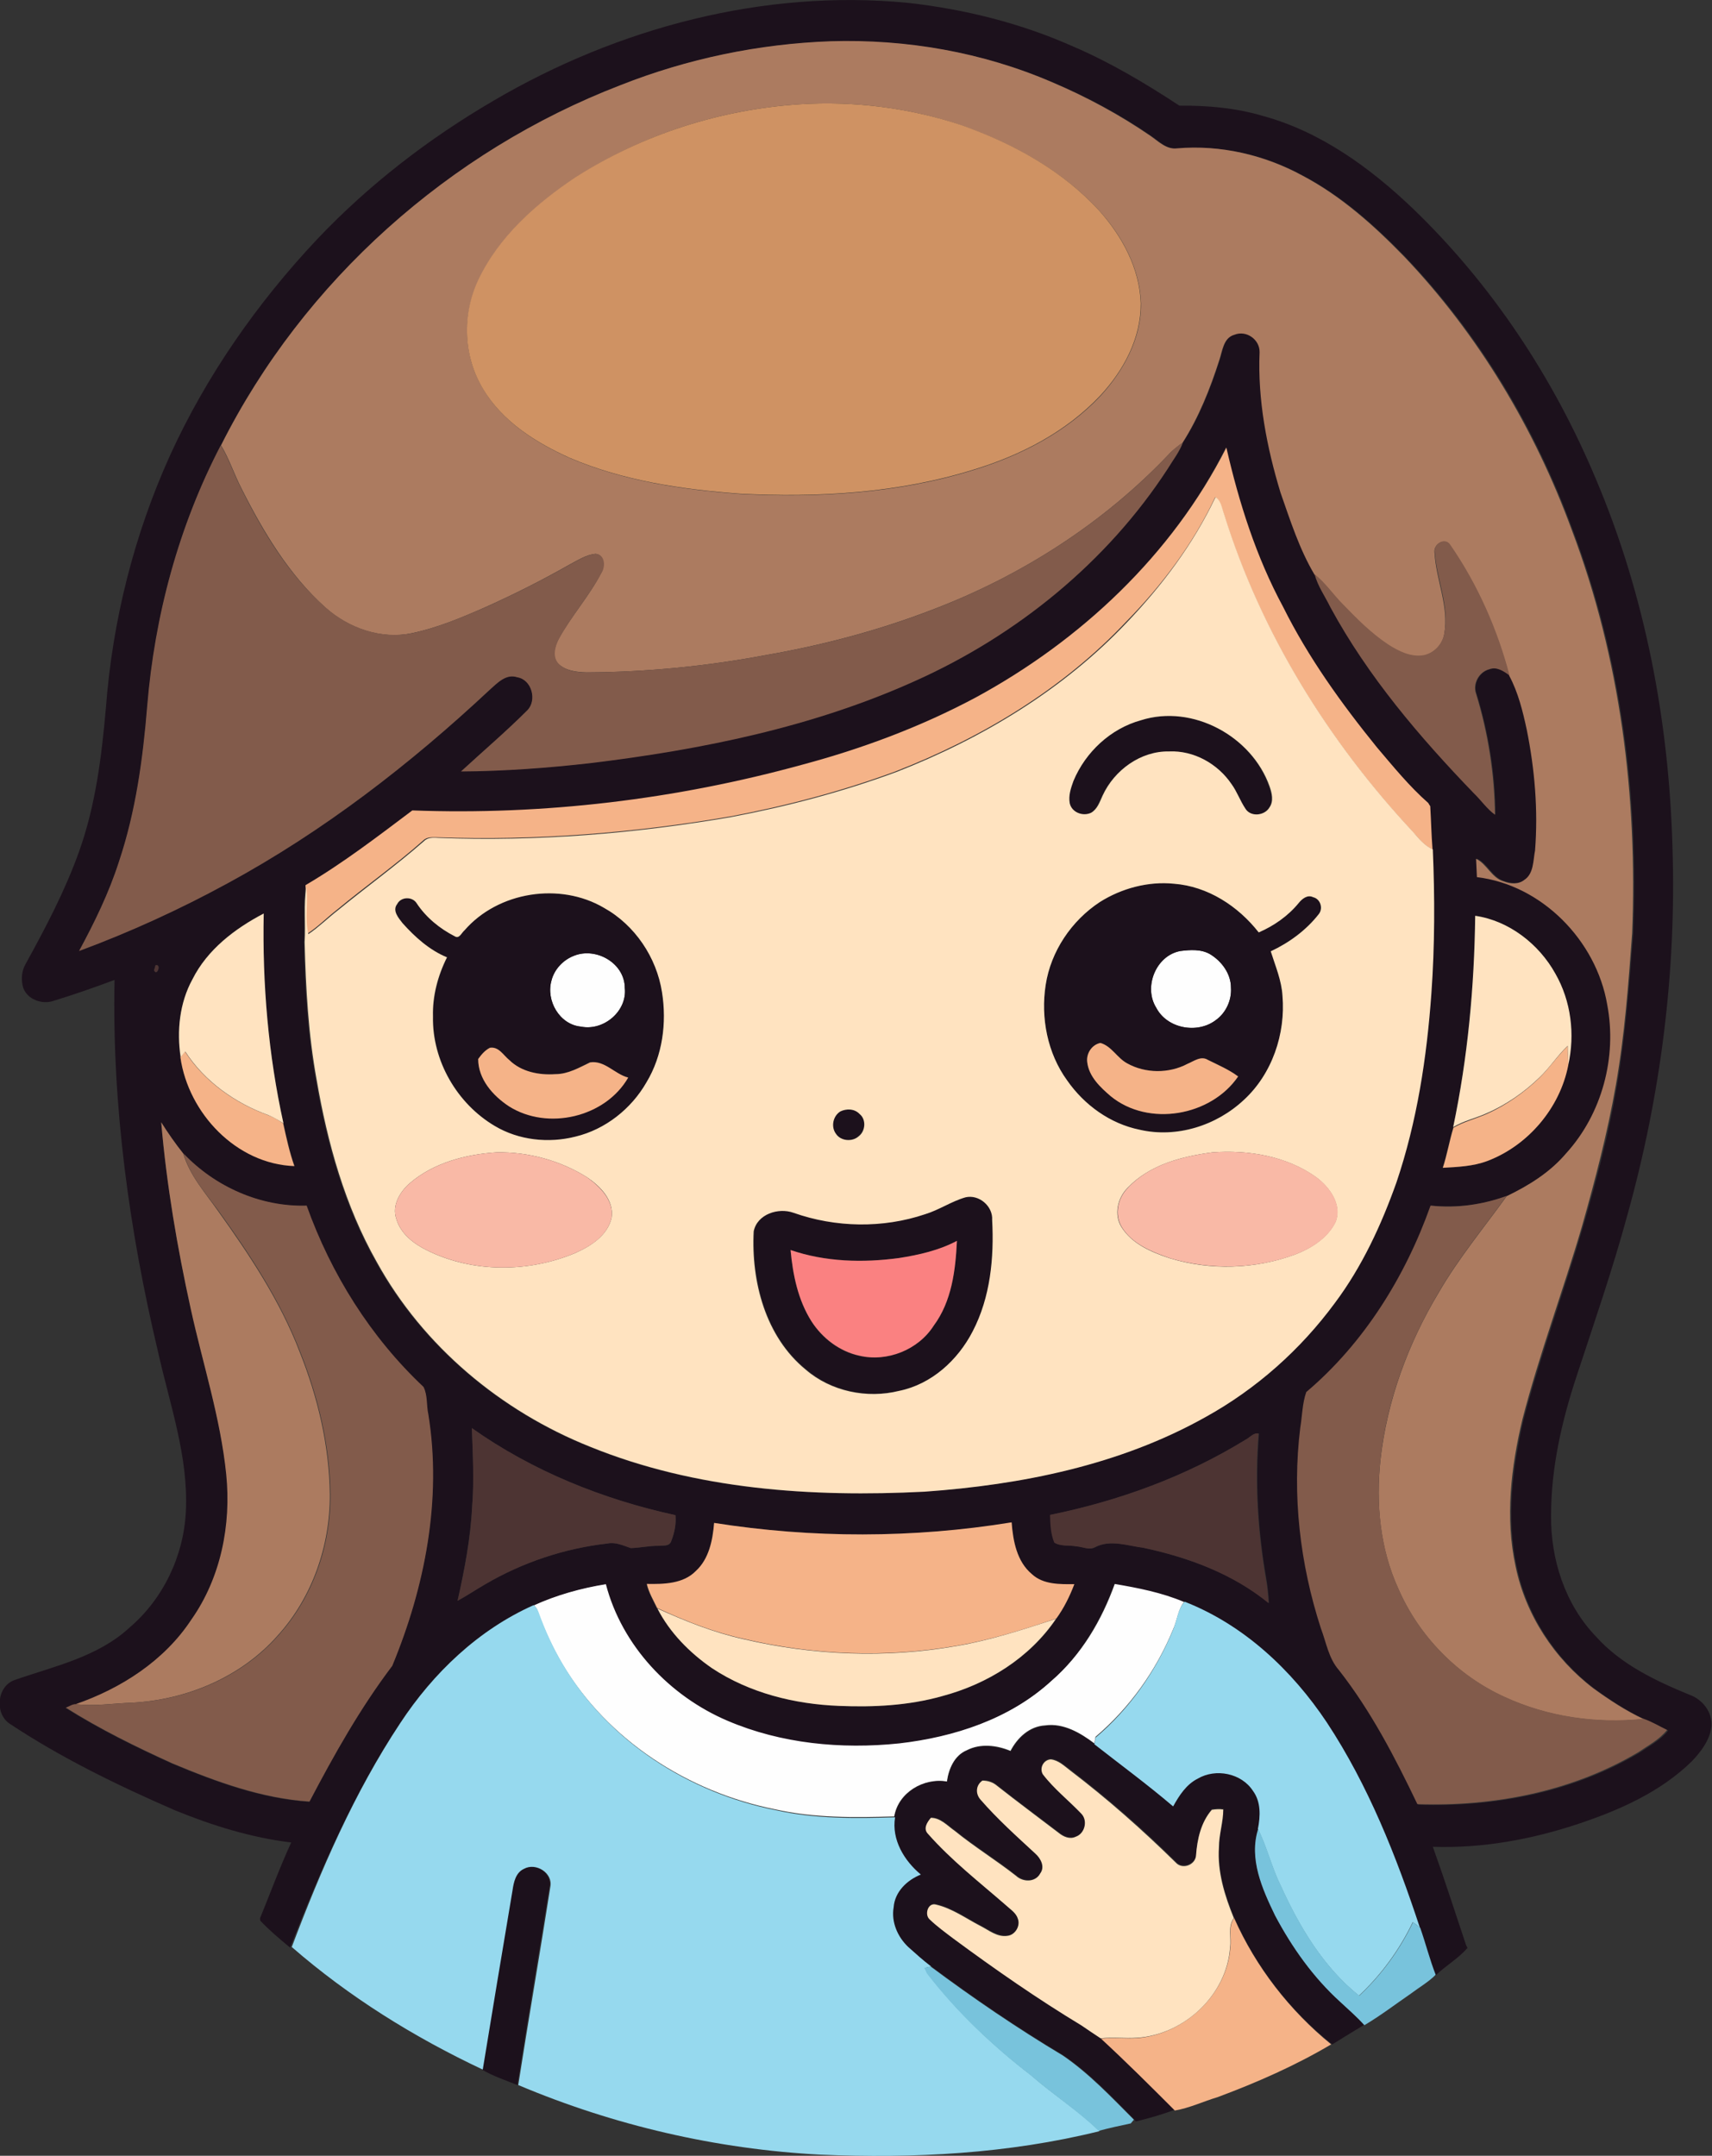 <?xml version="1.0" encoding="utf-8"?>
<!-- Generator: Adobe Illustrator 19.2.0, SVG Export Plug-In . SVG Version: 6.00 Build 0)  -->
<svg version="1.1" id="Layer_1" xmlns="http://www.w3.org/2000/svg" xmlns:xlink="http://www.w3.org/1999/xlink" x="0px" y="0px"
	 viewBox="0 0 597.9 752.8" style="enable-background:new 0 0 597.9 752.8;" xml:space="preserve">
<rect x="0" y="0" width="597.9" height="752.8" fill="#333333" stroke="none"/>
<style type="text/css">
	.st0{fill:#FEFEFE;}
	.st1{fill:#1C111C;}
	.st2{fill:#AC7B60;}
	.st3{fill:#CF9263;}
	.st4{fill:#825B4B;}
	.st5{fill:#F5B388;}
	.st6{fill:#FFE3C0;}
	.st7{fill:#4D3433;}
	.st8{fill:#F9B9A6;}
	.st9{fill:#FA8181;}
	.st10{fill:#96D9EE;}
	.st11{fill:#78C3DC;}
</style>
<path class="st0" d="M412.2,332.1c3.4-0.5,7.3-0.7,10.4,1.1c4.1,2.5,7.3,6.8,7.3,11.7c0.3,4.4-1.8,8.9-5.4,11.4
	c-6.4,4.8-16.9,2.9-20.7-4.4C399.3,344.7,403.7,333.7,412.2,332.1z"/>
<path class="st0" d="M200.6,333.7c7.7-3,17.6,2.7,17.6,11.3c0.9,8.1-7.4,15.1-15.3,13.5c-7.5-0.7-12.3-9.1-10.3-16.1
	C193.6,338.4,196.8,335.1,200.6,333.7z"/>
<path class="st0" d="M186.4,560.5c8-3.7,16.6-6,25.4-7.5c5.6,21.5,22.3,39.1,42.5,47.7c18.8,8,39.8,10,59.9,7.9
	c19.1-2.2,38.5-8.5,53-21.7c10.5-9,17.6-21.1,22.2-34c8.3,1.5,16.6,3,24.3,6.3c-2.4,2.8-2.5,6.7-4.1,10c-5.9,14.3-15.2,27.3-27,37.3
	c-0.1,0.6-0.3,1.7-0.4,2.3c-4.9-3.7-10.8-7.2-17.2-6.3c-5.5,0.3-9.7,4.3-12.1,8.9c-4.8-2-10.5-2.7-15.3-0.2
	c-4.3,1.8-6.3,6.5-6.9,10.9c-8.1-1.4-17,3.8-18.4,12.2c-13.9,0.4-28,0.6-41.7-2.5c-30.1-6-58.3-24-74.2-50.7
	c-3.4-5.8-6.3-12-8.6-18.4C187.7,562,187.1,561.2,186.4,560.5z"/>
<g>
	<g>
		<path class="st1" d="M172.3,35.2C215.7,9.7,266.8-3.9,317.1,1c19.8,2.2,39.4,7.1,57.6,15.2c13.1,5.6,25.3,12.9,37.2,20.7
			c9.8-0.1,19.8,0.8,29.2,3.6c20.1,5.5,37.3,18,52.2,32.2c27.7,26.6,49.3,59.3,64.1,94.7C574.6,208,582.9,252,584.1,296
			c1.4,43.2-4.1,86.5-15.7,128.1c-5.2,19.2-11.7,37.9-17.9,56.8c-5.1,15.5-8.8,31.7-8.8,48.2c-0.2,15.4,4.9,31.2,15.7,42.4
			c8.7,9.7,20.7,15.4,32.6,20.3c4.6,1.6,8.2,6.2,7.7,11.2c-0.6,4.7-3.6,8.6-6.8,12c-10.9,10.7-25.1,17-39.4,21.8
			c-16.4,5.5-33.8,8.7-51.1,8.1c4.1,11.4,7.8,22.9,11.6,34.3l0.5,1c-3.2,3.8-7.8,6.3-11.3,9.8l-0.1-0.3c-2-5.4-3.5-10.9-5.4-16.4
			c-8.3-24.9-18.1-49.6-32.5-71.7c-12.2-18.3-29-34.2-49.7-42.2c-7.8-3.3-16.1-4.9-24.3-6.3c-4.7,12.8-11.8,25-22.2,34
			c-14.4,13.2-33.8,19.5-53,21.7c-20.2,2.1-41.2,0.1-59.9-7.9c-20.2-8.6-36.9-26.2-42.5-47.7c-8.7,1.4-17.3,3.8-25.4,7.5
			c-19.3,8.5-35.1,23.7-46.6,41.2c-16.1,24.3-27.7,51.2-38.3,78.2c-3.6-3-7.2-6-10.4-9.4l-0.1-0.8c3.6-8.8,6.9-17.8,10.9-26.5
			c-14-1.7-27.5-5.9-40.5-11.2c-20-8.7-39.8-18.3-58-30.4c-5.2-3.7-4.2-13.2,2.1-15.2c13.8-4.8,28.9-8,40-18.3
			c11.7-10,18.8-24.9,19.6-40.3c1-19.2-5.6-37.5-9.7-55.9C45.1,429.6,39.1,385.9,40,342.2c-7,2.6-14.1,5.1-21.3,7.3
			c-4,1.4-9.2-0.5-10.6-4.6c-0.8-2.7-0.6-5.7,0.8-8.2c7-12.7,13.8-25.6,18.7-39.3c5.8-16.2,7.9-33.3,9.4-50.4
			c2.3-30.3,9.8-60.1,22.3-87.8c12.7-27.9,30.5-53.4,51.5-75.7C128.8,64.5,149.7,48.4,172.3,35.2z M216.8,29.7
			C157,52.7,106,98.1,77.2,155.4c-14.7,28.2-23.1,59.5-25.7,91.1c-1.5,18.4-4,36.9-9.9,54.4c-3.5,10.8-8.5,21.1-13.9,31.1
			c17.8-6.6,35.1-14.5,51.8-23.6c33.5-18.1,63.8-41.6,91.6-67.6c2.6-2.3,5.7-5.7,9.6-4.4c5.1,0.8,6.9,8,3.6,11.5
			c-7.4,7.5-15.5,14.3-23.2,21.4c15.1-0.1,30.1-1.2,45.1-2.9c38.8-4.8,77.8-12.6,113.7-28.8c35.4-15.9,66.7-41.4,88-74
			c1.8-3,4.1-5.8,5.3-9.2c5.7-8.8,9.6-18.8,12.8-28.8c1.1-3.2,1.4-7.9,5.3-8.9c4.1-1.7,8.9,1.7,8.8,6.1c-0.7,16.6,2.5,33.2,7.3,49
			c3.4,9.8,6.6,19.8,11.9,28.7c1.2,4.2,3.8,7.8,5.6,11.7c13.2,24.1,31.1,45.2,50.1,64.9c2.5,2.4,4.4,5.3,7.3,7.4
			c-0.1-14.3-2.4-28.5-6.6-42.2c-1.3-3.5,1-7.7,4.6-8.6c2.6-1,5.1,0.7,7.1,2.2c3.1,5.9,4.7,12.4,6.1,18.8c2.8,13.9,4,28.1,2.9,42.2
			c-0.7,3.5-0.4,8.1-3.8,10.3c-2.1,1.6-4.8,1.3-7.1,0.5c-4.3-1.2-5.8-6.1-9.7-7.9c0,2.1,0.1,4.3,0.3,6.4
			c22.7,2.8,41.7,22.2,45.5,44.5c3.5,18.3-1.8,38.2-14.4,52c-5.6,6.6-13,11.1-20.7,14.9c-8.5,3.1-17.6,4.3-26.6,3.4
			c-8.8,24.8-23.3,48-43.3,65.3c-1.4,4-1.5,8.3-2.1,12.5c-2.9,23.5-0.1,47.5,7.2,70c1.8,4.9,2.7,10.5,6.3,14.6
			c11.1,14.3,19.5,30.5,27.4,46.8c26.7,0.9,54-4.4,77.1-18.1c3.5-2.4,7.4-4.4,10.1-7.8c-2.7-1.3-5.4-2.9-8.2-3.9
			c-6.2-2.9-12-6.7-17.5-10.7c-13.7-10.4-23.7-25.7-27.2-42.6c-3.7-17-1.5-34.6,2.4-51.4c6-22.8,14.2-44.8,20.8-67.4
			c4.7-16.2,9-32.6,11.8-49.2c3-17.5,4.3-35.3,5.7-53.1c1.9-47.7-4.1-96.1-21.1-140.9c-12.9-35.3-32.5-68.2-58.5-95.4
			c-10.6-10.9-22.1-21.2-35.6-28.3c-13.3-7.3-28.6-10.8-43.7-9.5c-3.8,0.5-6.6-2.5-9.4-4.4c-10.7-7.4-22.3-13.6-34.3-18.7
			c-24.3-10.4-50.9-15.1-77.3-14.3C265.1,15.3,240.2,20.5,216.8,29.7z M340.7,243.6c-19.1,10.2-39.6,17.8-60.4,23.6
			c-44.3,12.1-90.4,17.7-136.3,16c-12.1,9.1-24.2,18.4-37.3,26.1v0.4c-1,6.3-0.2,12.9-0.6,19.3c0.4,16.1,1.3,32.2,4.2,48.1
			c3.8,22.1,9.9,44,21,63.6c16.2,29.4,43.5,52.1,74.5,64.5c36.9,15,77.4,17.7,116.8,15.7c33.9-2.4,68.3-9.3,98.2-26.1
			c17.7-9.8,33.2-23.5,45.1-39.8c9.5-12.7,16.3-27.2,21.5-42.1c7.2-21.3,10.6-43.6,12.2-66c1.3-16.7,1.3-33.6,0.5-50.3
			c-0.4-5-0.5-10.1-0.8-15.1c-0.2-0.3-0.5-0.9-0.7-1.1c-6.7-5.8-12.2-12.7-17.9-19.4c-12.5-15.3-24-31.4-32.8-49.1
			c-9.4-17.4-15.4-36.4-19.8-55.6C409.4,193.7,377.4,223.7,340.7,243.6z M67.2,342c-4.5,8.3-5.5,18-4.2,27.2
			c2.8,19.6,19.6,37.3,39.9,38c-1.7-4.9-2.8-9.9-3.9-14.9c-5.3-24-7.4-48.8-6.9-73.3C82,324.2,72.4,331.6,67.2,342z M515.2,319.8
			c-0.3,24.8-2.6,49.6-7.7,74c-1.4,4.6-2.2,9.4-3.7,14c5.3-0.3,10.6-0.5,15.6-2.4c14.2-5.4,25.3-18.5,28.2-33.4
			c2.4-10.7,1-22.4-4.5-31.9C537.4,329.6,527,321.5,515.2,319.8z M54.3,337.1c-0.1,0.4-0.4,1.3-0.5,1.7
			C54.8,341.2,56.5,336.4,54.3,337.1z M56.3,391.9c1.9,21.9,5.6,43.7,10.4,65.2c4.2,19.3,10.4,38.2,12.4,57.8
			c1.8,17.6-1.9,36.1-12.2,50.8c-9.4,14.2-24.4,23.9-40.4,29.5c-1.3-0.1-2.4,0.8-3.6,1.2c11.9,7.5,24.5,13.7,37.3,19.5
			c15.3,6.4,31.2,12.2,47.8,13.3c8.6-16.4,17.7-32.6,28.9-47.4c11.4-27.5,17.4-58,12.6-87.8c-0.8-3.2-0.2-6.7-1.7-9.6
			C129.4,467,115.5,445,107,421.1c-16.1,0.4-32-6.6-43-18.2C61.2,399.4,58.7,395.7,56.3,391.9z M164.8,498.7
			c0.3,9.1,0.9,18.2,0.1,27.3c-0.6,11.2-2.7,22.1-5.1,33c3.3-1.8,6.4-3.9,9.7-5.8c13-7.6,27.6-12.5,42.6-14.2
			c2.9-0.6,5.5,0.7,8.2,1.6c3.3-0.1,6.5-0.8,9.8-0.8c1.5-0.1,3.7,0.3,4.3-1.6c1.2-2.9,1.8-6,1.5-9.1
			C210.6,523.6,186,513.7,164.8,498.7z M434.9,502.8c-20.8,12.8-44.1,21.3-68,26.2c0.1,3.3,0.2,6.6,1.5,9.7c2.3,1.4,5.2,0.8,7.7,1.3
			c2.1,0.1,4.4,1.4,6.4,0.3c5.3-2.8,11.4-0.6,17,0.2c15.6,3.4,31.2,9.1,43.7,19.3c-0.2-3-0.5-5.9-1-8.8c-2.9-16.6-3.9-33.6-2.5-50.4
			C437.7,500.2,436.5,502.1,434.9,502.8z M249.4,531.8c-0.5,6.1-1.8,12.6-6.5,17c-4.4,4.5-11.2,4.6-17.1,4.5c0.7,3,2.3,5.6,3.6,8.4
			l0.2,0.1c4.4,8.5,11.3,15.4,19.1,20.7c13.1,8.7,28.9,12.6,44.4,13.2c12.1,0.5,24.3-0.1,36-3.4c15.8-4.2,30.6-13.3,39.8-27
			c2.6-3.7,4.6-7.8,6.3-12c-5.1,0-10.9,0.3-14.8-3.5c-5.3-4.5-6.6-11.6-7.1-18.1C318.9,537.2,283.7,537.2,249.4,531.8z"/>
	</g>
	<path class="st1" d="M398.5,251.5c18-5.7,38.7,5.6,44.7,23.2c0.8,2.3,1.5,5.1,0,7.3c-1.7,2.9-6.7,3.4-8.5,0.4
		c-1.8-2.7-2.8-5.9-4.8-8.5c-4.7-7.1-13.1-11.8-21.8-11.4c-9.9-0.1-19.1,6.5-23.2,15.4c-1.1,2.1-1.8,4.7-4,6
		c-2.8,1.4-6.7-0.1-7.5-3.3c-0.5-2.6,0.5-5.3,1.3-7.8C379.1,262.7,387.9,254.4,398.5,251.5z"/>
	<g>
		<path class="st1" d="M384.1,315c7.6-4.8,16.9-7.4,25.9-6.4c11.8,0.9,22.4,7.9,29.6,17c5.3-2.3,10.2-5.7,13.9-10.2
			c1.1-1.5,3.1-3.1,5.1-2.1c2.6,0.6,3.6,4,1.9,6c-4.4,5.6-10.3,9.9-16.7,12.9c1.6,5.1,3.8,10.1,4.1,15.6
			c1.1,13.3-3.6,27.2-13.5,36.3c-9.6,8.9-23.5,13.3-36.4,10.4c-10.3-2.1-19.3-8.7-25.3-17.2c-6.9-9.5-9.3-21.9-7.5-33.4
			C367,332.2,374.2,321.6,384.1,315z M412.2,332.1c-8.6,1.6-12.9,12.6-8.4,19.8c3.8,7.3,14.3,9.2,20.7,4.4c3.6-2.5,5.7-7,5.4-11.4
			c0-4.9-3.3-9.3-7.3-11.7C419.5,331.4,415.7,331.7,412.2,332.1z M379.7,370.9c0.6,5.1,4.6,8.8,8.3,11.9c13.2,10.8,35,6.9,44.5-6.9
			c-3.3-2.4-7-4.1-10.6-5.8c-2.4-1.5-4.9,0.5-7.1,1.4c-6.5,3.5-14.7,3.4-21.1-0.2c-3.5-1.9-5.4-6-9.3-7.1
			C381.3,364.8,379.3,367.9,379.7,370.9z"/>
	</g>
	<g>
		<path class="st1" d="M162.2,324.9c11.7-13.7,33.3-17,48.8-7.9c10.8,6,18.5,17.3,20.3,29.5c1.7,10.6,0.1,22-5.4,31.4
			c-5.3,9.3-14.4,16.5-24.8,19c-9.4,2.4-19.8,1.3-28.2-3.7c-13.2-7.7-21.9-22.8-21.6-38.2c-0.2-7.2,1.7-14.3,4.9-20.7
			c-6.1-2.5-11.1-7-15.5-11.9c-1.4-1.8-3.7-4.4-1.9-6.7c1.3-2.6,5.2-2.7,6.8-0.3c3.3,5,8.1,8.9,13.4,11.6
			C160.5,328,161.2,325.8,162.2,324.9z M200.6,333.7c-3.8,1.4-7,4.7-8,8.7c-2,7,2.8,15.4,10.3,16.1c7.9,1.6,16.2-5.4,15.3-13.5
			C218.2,336.4,208.3,330.7,200.6,333.7z M167,369.8c-0.1,7,5.1,12.8,10.6,16.4c13.5,8.5,33.7,3.8,41.7-10c-4.7-1.2-8.2-6-13.3-5.3
			c-3.8,1.9-7.7,4.2-12.1,4.1c-5.7,0.5-11.9-0.7-16.1-4.9c-2.1-1.6-3.7-4.8-6.8-4.3C169.4,366.8,168.1,368.3,167,369.8z"/>
	</g>
	<path class="st1" d="M293.5,388.1c2.1-1,4.9-1,6.6,0.8c2.4,1.9,2.1,6-0.3,7.8c-2.2,2.1-6.2,1.8-7.9-0.8
		C290,393.5,290.9,389.7,293.5,388.1z"/>
	<g>
		<path class="st1" d="M337.2,418.1c4.7-1.1,9.6,3.1,9.5,7.8c0.7,13.2-0.6,27-6.8,38.9c-5.2,10-14.4,18.5-25.7,20.8
			c-11.2,2.8-23.8,0.2-32.6-7.4c-14.2-11.5-19.1-30.8-18.2-48.3c1.1-6,8.6-8.4,13.9-6.5c14.7,5.2,31.2,5.5,46,0.5
			C328,422.5,332.3,419.5,337.2,418.1z M314,439.3c-12.6,1.7-25.7,1.3-37.9-2.7c0.8,8.6,2.6,17.4,7.3,24.9c3.8,5.9,9.8,10.5,16.7,12
			c9.7,2.2,20.6-2.1,26-10.5c6.3-8.5,7.6-19.4,8.1-29.6C328,436.6,321,438.3,314,439.3z"/>
	</g>
	<path class="st1" d="M353,611.6c2.4-4.6,6.6-8.6,12.1-8.9c6.4-0.9,12.3,2.6,17.2,6.3c9.2,7.2,18.6,14.1,27.5,21.7
		c2.1-3.8,4.6-7.7,8.6-9.7c6.3-3.7,15.3-1.9,19.3,4.3c2.9,3.8,2.7,8.9,1.7,13.3c-3.3,10.4,1.4,20.9,5.9,30.2
		c5.9,11.2,13.4,21.7,22.7,30.2c2.8,2.7,5.8,5.2,8.4,8.1c-3.7,2.2-7.4,4.5-11.1,6.8l-0.4-0.3c-14.6-11.7-26.4-27-33.9-44.1
		c-3.2-7.8-5.8-16.2-5.2-24.7c0-4.5,1.5-8.7,1.5-13.2c-1.4-0.2-2.7-0.1-4,0.1c-3.8,4.3-5.1,10.3-5.5,15.9c-0.3,3.3-4.9,5.1-7.1,2.5
		c-11.6-11.5-23.9-22.2-36.8-32.1c-2.1-1.5-4.1-3.5-6.8-3.9c-2.6,0.1-4.2,3-2.8,5.2c3.9,5.2,9,9.2,13.4,13.8c2.4,2.4,1.3,7-1.9,8.1
		c-2,1-4.3,0-5.9-1.3c-7.2-5.5-14.5-10.9-21.6-16.5c-1.4-1.3-3.2-1.8-5.1-1.8c-2.3,1.6-2.5,4.5-0.7,6.6c5.9,6.8,12.6,12.8,19.2,18.9
		c1.9,1.7,3.4,4.5,1.7,6.9c-1.6,3.2-5.9,3.1-8.4,0.9c-6.9-5.5-14.5-10.1-21.4-15.7c-2.6-1.8-5-4.6-8.4-4.6c-1.3,1.5-2.8,3.8-1,5.6
		c8.2,9.2,18,16.9,27.3,25c1.5,1.4,3.5,2.6,4.1,4.7c0.9,2.5-1,5.6-3.6,5.9c-3.6,0.5-6.6-2-9.6-3.5c-5-2.6-9.8-6.1-15.4-7.4
		c-2.9-0.8-4.2,3.4-2.3,5.1c2.5,2.6,5.5,4.6,8.4,6.8c14.5,10.7,29.3,20.9,44.7,30.3c2.2,1.5,4.5,3,6.7,4.5
		c8.8,8.2,17.3,16.6,25.8,25.1c-4.4,1.7-9,3-13.6,4.1L396,740c-7.8-7.9-15.5-16.1-24.8-22.4c-15.9-9.5-31.3-20-46.2-31.1
		c-2.8-2.1-5.4-4.4-8-6.8c-3.7-3.5-6-8.8-5.1-13.9c0.4-5.4,4.8-9.4,9.5-11.4c-5.8-4.8-10.3-12.2-9-20c1.4-8.4,10.3-13.6,18.4-12.2
		c0.6-4.4,2.6-9.1,6.9-10.9C342.5,608.9,348.1,609.7,353,611.6z"/>
	<path class="st1" d="M182.7,652.6c4.2-2.4,10.2,1.3,9.2,6.3c-3.7,23.1-7.6,46.1-11.2,69.2c-4.2-1.7-8.5-3.1-12.4-5.4
		c3.4-20.9,6.9-41.7,10.4-62.6C179.1,657.2,179.8,653.9,182.7,652.6z"/>
</g>
<g>
	<g>
		<path class="st2" d="M216.8,29.7c23.3-9.2,48.2-14.4,73.3-15.3c26.4-0.8,53,3.8,77.3,14.3c12,5.1,23.5,11.3,34.3,18.7
			c2.8,1.9,5.6,4.9,9.4,4.4c15.1-1.3,30.5,2.3,43.7,9.5c13.5,7.1,25,17.4,35.6,28.3c25.9,27.2,45.6,60.2,58.5,95.4
			c17,44.8,23,93.2,21.1,140.9c-1.3,17.8-2.6,35.5-5.7,53.1c-2.9,16.6-7.2,33-11.8,49.2c-6.6,22.6-14.9,44.6-20.8,67.4
			c-4,16.7-6.1,34.4-2.4,51.4c3.5,16.9,13.5,32.2,27.2,42.6c5.5,4,11.3,7.8,17.5,10.7c-16.5,1.7-33.5-0.7-48.6-7.7
			c-16.5-7.5-29.9-21.3-37.1-37.9c-6.4-14-7.8-29.7-6.2-44.8c2.3-20.8,9.7-40.8,20.4-58.6c6.9-11.9,15.7-22.5,23.7-33.6
			c7.7-3.7,15.1-8.3,20.7-14.9c12.6-13.8,17.9-33.7,14.4-52c-3.8-22.3-22.8-41.8-45.5-44.5c-0.1-2.1-0.2-4.3-0.3-6.4
			c3.8,1.8,5.4,6.7,9.7,7.9c2.3,0.9,5.1,1.1,7.1-0.5c3.4-2.2,3.1-6.8,3.8-10.3c1.1-14.1-0.1-28.3-2.9-42.2c-1.4-6.5-3-13-6.1-18.8
			c-4.3-16.1-11.1-31.8-20.6-45.5c-1.8-3-6-0.5-5.5,2.5c0.5,9.5,5.1,18.7,3.4,28.4c-0.6,3.7-3.6,6.9-7.3,7.6
			c-4.4,0.7-8.6-1.5-12.2-3.7c-6-3.9-11-9-15.9-14.1c-3.4-3.4-6.1-7.5-9.9-10.5c-5.3-8.9-8.5-19-11.9-28.7c-4.8-15.8-8-32.4-7.3-49
			c0.1-4.4-4.6-7.8-8.8-6.1c-3.9,1.1-4.2,5.7-5.3,8.9c-3.2,10-7.2,20-12.8,28.8c-1.4,1-2.8,2.1-4.1,3.3
			c-23.1,24.6-52.3,43.3-83.8,55.2c-18.5,7.1-37.8,12.2-57.3,15.6c-20.7,3.9-41.8,6-62.9,6.1c-3.4-0.1-7.2-0.5-9.8-2.9
			c-2.5-2.4-1.4-6.2,0-8.8c4.4-8,10.7-14.9,14.9-23.1c1.3-2.2,1.1-6.3-2-6.6c-3.3,0.3-6.1,2.2-9,3.7c-9.5,5.4-19.2,10.3-29.2,14.8
			c-8.4,3.7-16.9,7.3-25.9,9.2c-10.8,2.3-22.1-1.7-30.2-8.9C101,200.8,92,185.8,84.4,170.7c-2.6-5-4.3-10.4-7.2-15.2
			C106,98.1,157,52.7,216.8,29.7z M279.4,36.4c-27.7,1.8-55,10.5-78.3,25.6c-13.8,9.2-26.8,20.7-34,35.9c-5.7,12-5.3,26.8,1.8,38.2
			c6.8,11.3,18.4,18.6,30.2,23.9c18.8,8,39.2,11,59.4,12.5c27.4,1.4,55.3-0.2,81.6-8.4c16.4-5,32.3-13.2,44.2-25.8
			c8.1-8.8,14.3-20.1,14.2-32.3c-0.4-12.1-6.4-23.3-14.3-32.1c-12.9-14.2-30.2-23.6-48-30C318,37.7,298.6,35.2,279.4,36.4z"/>
	</g>
	<path class="st2" d="M56.3,391.9c2.4,3.8,4.9,7.4,7.7,10.9c2.2,7.6,7.6,13.6,12.1,20c11.1,15.5,21.8,31.6,28.6,49.4
		c6.3,15.8,10.3,32.6,10.5,49.7c0.1,17.8-6.1,35.8-18.1,49.1c-12.8,14.6-31.9,22.6-51.1,23.6c-6.5,0.2-13.1,1.3-19.6,0.5
		c15.9-5.5,31-15.2,40.4-29.5c10.3-14.6,14-33.1,12.2-50.8c-2-19.7-8.2-38.6-12.4-57.8C61.9,435.6,58.2,413.9,56.3,391.9z"/>
</g>
<g>
	<path class="st3" d="M279.4,36.4c19.1-1.2,38.5,1.3,56.7,7.4c17.9,6.4,35.1,15.8,48,30c7.9,8.9,13.9,20,14.3,32.1
		c0.1,12.2-6,23.5-14.2,32.3C372.3,150.8,356.5,159,340,164c-26.3,8.2-54.2,9.8-81.6,8.4c-20.2-1.5-40.7-4.5-59.4-12.5
		c-11.8-5.3-23.4-12.6-30.2-23.9c-7-11.4-7.5-26.1-1.8-38.2c7.2-15.2,20.2-26.7,34-35.9C224.4,46.9,251.7,38.2,279.4,36.4z"/>
</g>
<g>
	<path class="st4" d="M409,157.8c1.2-1.2,2.7-2.3,4.1-3.3c-1.2,3.3-3.5,6.2-5.3,9.2c-21.2,32.6-52.6,58.1-88,74
		c-35.8,16.2-74.8,24.1-113.7,28.8c-15,1.7-30,2.8-45.1,2.9c7.7-7.1,15.8-14,23.2-21.4c3.4-3.5,1.5-10.7-3.6-11.5
		c-3.9-1.3-7,2.1-9.6,4.4c-27.8,26-58.1,49.4-91.6,67.6c-16.7,9.1-34,17-51.8,23.6c5.4-10,10.4-20.2,13.9-31.1
		c5.9-17.6,8.4-36,9.9-54.4c2.6-31.6,11-62.9,25.7-91.1c2.9,4.8,4.6,10.2,7.2,15.2c7.6,15.2,16.6,30.2,29.5,41.5
		c8.1,7.2,19.4,11.1,30.2,8.9c9-1.9,17.5-5.6,25.9-9.2c9.9-4.5,19.7-9.4,29.2-14.8c2.9-1.5,5.7-3.4,9-3.7c3.2,0.3,3.4,4.4,2,6.6
		c-4.3,8.1-10.5,15-14.9,23.1c-1.4,2.7-2.4,6.4,0,8.8c2.6,2.5,6.4,2.9,9.8,2.9c21.1-0.1,42.1-2.2,62.9-6.1
		c19.5-3.4,38.8-8.5,57.3-15.6C356.7,201.1,385.9,182.5,409,157.8z"/>
	<path class="st4" d="M501.1,192.9c-0.6-3,3.7-5.6,5.5-2.5c9.5,13.8,16.4,29.4,20.6,45.5c-2-1.5-4.5-3.2-7.1-2.2
		c-3.6,0.9-5.9,5.1-4.6,8.6c4.2,13.7,6.4,27.9,6.6,42.2c-2.8-2-4.8-5-7.3-7.4c-19-19.7-37-40.8-50.1-64.9c-1.9-3.9-4.5-7.5-5.6-11.7
		c3.8,3,6.5,7.1,9.9,10.5c4.9,5.1,10,10.2,15.9,14.1c3.6,2.3,7.8,4.4,12.2,3.7c3.7-0.7,6.7-3.9,7.3-7.6
		C506.3,211.6,501.7,202.4,501.1,192.9z"/>
	<path class="st4" d="M64.1,402.8c11,11.6,26.9,18.7,43,18.2c8.5,23.8,22.3,45.9,40.8,63.3c1.5,2.9,1,6.5,1.7,9.6
		c4.8,29.7-1.2,60.3-12.6,87.8c-11.2,14.8-20.3,31-28.9,47.4c-16.6-1.1-32.5-6.9-47.8-13.3c-12.8-5.8-25.4-12-37.3-19.5
		c1.2-0.4,2.3-1.3,3.6-1.2c6.5,0.8,13.1-0.3,19.6-0.5c19.2-1,38.3-9,51.1-23.6c12-13.3,18.2-31.3,18.1-49.1
		c-0.2-17-4.2-33.9-10.5-49.7c-6.9-17.9-17.5-34-28.6-49.4C71.7,416.5,66.2,410.4,64.1,402.8z"/>
	<path class="st4" d="M499.6,421c9,1,18.1-0.3,26.6-3.4c-8,11.1-16.8,21.7-23.7,33.6c-10.7,17.9-18.2,37.9-20.4,58.6
		c-1.6,15.1-0.1,30.9,6.2,44.8c7.2,16.6,20.6,30.4,37.1,37.9c15.1,7,32.1,9.4,48.6,7.7c2.9,1,5.5,2.6,8.2,3.9
		c-2.7,3.4-6.6,5.4-10.1,7.8c-23.1,13.7-50.4,19-77.1,18.1c-7.8-16.3-16.2-32.5-27.4-46.8c-3.6-4.1-4.4-9.6-6.3-14.6
		c-7.3-22.5-10.1-46.5-7.2-70c0.7-4.2,0.7-8.5,2.1-12.5C476.3,469.1,490.8,445.8,499.6,421z"/>
</g>
<g>
	<path class="st5" d="M340.7,243.6c36.7-19.9,68.6-49.8,87.6-87.3c4.4,19.2,10.4,38.2,19.8,55.6c8.8,17.7,20.4,33.8,32.8,49.1
		c5.7,6.7,11.3,13.6,17.9,19.4c0.2,0.3,0.5,0.9,0.7,1.1c0.3,5,0.4,10.1,0.8,15.1c-2.9-1.3-4.8-3.8-6.9-6.1
		c-29.6-31.7-53.1-69.5-66-111c-0.8-2-1-4.6-3-5.9c-7.6,16.2-18.6,30.8-31.1,43.5c-22.2,23.6-50.6,40.6-80.6,52.3
		c-18.7,6.9-38,12-57.6,15.7c-33.7,5.8-68,8.5-102.1,7.3c-1.8,0-3.8-0.3-5.2,1.1c-9.6,8.5-20.1,15.9-30,24.1
		c-3.5,2.7-6.7,6-10.4,8.4c-1.3-5.5,0-11-0.7-16.5v-0.4c13.1-7.7,25.2-17,37.3-26.1c45.9,1.7,92-3.8,136.3-16
		C301.2,261.4,321.6,253.8,340.7,243.6z"/>
	<path class="st5" d="M379.7,370.9c-0.4-3,1.6-6.1,4.6-6.7c3.9,1.1,5.8,5.2,9.3,7.1c6.4,3.6,14.7,3.6,21.1,0.2
		c2.2-0.9,4.7-2.9,7.1-1.4c3.6,1.8,7.4,3.4,10.6,5.8c-9.5,13.9-31.3,17.7-44.5,6.9C384.3,379.7,380.3,376,379.7,370.9z"/>
	<path class="st5" d="M167,369.8c1.1-1.5,2.3-3,4.1-3.9c3.1-0.5,4.7,2.6,6.8,4.3c4.2,4.1,10.4,5.3,16.1,4.9c4.4,0,8.3-2.3,12.1-4.1
		c5.1-0.8,8.6,4.1,13.3,5.3c-8,13.9-28.2,18.6-41.7,10C172.1,382.6,167,376.8,167,369.8z"/>
	<path class="st5" d="M537.6,376.4c3.6-3.5,6.3-7.7,9.9-11.1c0,2.2,0.2,4.4,0.2,6.7c-2.9,14.9-14,28-28.2,33.4
		c-5,1.9-10.4,2.1-15.6,2.4c1.5-4.6,2.3-9.4,3.7-14c3.6-2.1,7.7-3.1,11.6-4.8C525.9,386,532.2,381.6,537.6,376.4z"/>
	<path class="st5" d="M63,369.2c0.5-0.7,1.1-1.3,1.6-2c6.7,10.4,17.4,18,29,22.2c1.9,0.7,3.6,1.7,5.3,2.9c1.1,5,2.2,10.1,3.9,14.9
		C82.6,406.5,65.8,388.8,63,369.2z"/>
	<path class="st5" d="M249.4,531.8c34.3,5.4,69.5,5.4,103.9-0.2c0.5,6.5,1.8,13.7,7.1,18.1c4,3.7,9.8,3.5,14.8,3.5
		c-1.6,4.2-3.6,8.3-6.3,12c-11.4,3.8-22.9,7.5-34.8,9.5c-24.6,4.3-50.1,3.3-74.3-2.4c-10.5-2.3-20.4-6.2-30.1-10.7l-0.2-0.1
		c-1.3-2.7-2.9-5.4-3.6-8.4c5.9,0.1,12.7,0,17.1-4.5C247.6,544.4,248.9,537.9,249.4,531.8z"/>
	<path class="st5" d="M429.7,680c0.5-3.4-0.9-7.2,1.3-10.2c7.6,17.1,19.4,32.3,33.9,44.1c-12.5,7.4-25.9,13.3-39.6,18.4
		c-5,1.5-9.8,3.8-15,4.7c-8.5-8.5-17-17-25.8-25.1c4.2-0.5,8.5,0.1,12.7-0.2C413.6,710.4,428.5,696.6,429.7,680z"/>
</g>
<g>
	<g>
		<path class="st6" d="M424.5,173.6c2,1.2,2.2,3.8,3,5.9c12.9,41.5,36.4,79.3,66,111c2,2.3,4,4.8,6.9,6.1
			c0.7,16.7,0.7,33.6-0.5,50.3c-1.6,22.4-5,44.7-12.2,66c-5.3,14.9-12,29.4-21.5,42.1c-12,16.3-27.4,30-45.1,39.8
			c-29.9,16.8-64.3,23.7-98.2,26.1c-39.4,2-79.9-0.7-116.8-15.7c-31.1-12.4-58.3-35.1-74.5-64.5c-11.1-19.6-17.2-41.5-21-63.6
			c-2.9-15.9-3.8-32-4.2-48.1c0.4-6.4-0.4-13,0.6-19.3c0.7,5.5-0.6,11,0.7,16.5c3.7-2.5,6.9-5.7,10.4-8.4c9.9-8.1,20.3-15.6,30-24.1
			c1.4-1.4,3.4-1.2,5.2-1.1c34.2,1.3,68.4-1.5,102.1-7.3c19.6-3.7,38.9-8.8,57.6-15.7c30-11.7,58.4-28.8,80.6-52.3
			C405.9,204.4,416.8,189.9,424.5,173.6z M398.5,251.5c-10.6,2.9-19.4,11.1-23.6,21.2c-0.9,2.5-1.8,5.1-1.3,7.8
			c0.7,3.2,4.6,4.7,7.5,3.3c2.2-1.3,3-3.8,4-6c4.1-8.9,13.3-15.6,23.2-15.4c8.6-0.4,17,4.3,21.8,11.4c1.9,2.6,3,5.8,4.8,8.5
			c1.8,3.1,6.8,2.6,8.5-0.4c1.5-2.2,0.8-5,0-7.3C437.2,257.1,416.5,245.8,398.5,251.5z M384.1,315c-9.9,6.5-17.1,17.2-18.9,28.9
			c-1.8,11.5,0.6,23.9,7.5,33.4c6,8.6,15,15.1,25.3,17.2c12.9,3,26.8-1.4,36.4-10.4c9.9-9.1,14.6-23.1,13.5-36.3
			c-0.3-5.4-2.5-10.5-4.1-15.6c6.4-3,12.3-7.3,16.7-12.9c1.7-2,0.7-5.4-1.9-6c-2-1-3.9,0.6-5.1,2.1c-3.7,4.5-8.6,7.9-13.9,10.2
			c-7.2-9.2-17.8-16.1-29.6-17C401,307.7,391.7,310.2,384.1,315z M162.2,324.9c-1,0.8-1.8,3-3.3,2.1c-5.3-2.7-10.1-6.6-13.4-11.6
			c-1.5-2.4-5.5-2.3-6.8,0.3c-1.8,2.3,0.5,4.9,1.9,6.7c4.3,4.8,9.4,9.4,15.5,11.9c-3.2,6.4-5.1,13.5-4.9,20.7
			c-0.3,15.4,8.4,30.4,21.6,38.2c8.4,5,18.8,6.1,28.2,3.7c10.4-2.5,19.5-9.7,24.8-19c5.6-9.3,7.1-20.7,5.4-31.4
			c-1.9-12.2-9.5-23.5-20.3-29.5C195.6,308,174,311.3,162.2,324.9z M293.5,388.1c-2.6,1.6-3.4,5.4-1.5,7.9c1.7,2.5,5.7,2.8,7.9,0.8
			c2.4-1.8,2.7-5.9,0.3-7.8C298.4,387.1,295.6,387.1,293.5,388.1z M173.4,402.4c-10.7,0.7-21.9,3.6-30.2,10.7
			c-3.5,3-6.4,7.8-4.8,12.5c1.5,5.3,6.2,8.8,10.9,11.1c15.9,7.8,35.2,7.7,51.5,0.9c5.4-2.4,11.4-6.1,12.8-12.4
			c0.9-6.1-4-11-8.6-14.1C195.6,405.2,184.4,402.2,173.4,402.4z M423.5,402.4c-10.7,1.4-22,4.3-29.7,12.4c-3.5,3.5-4.8,9.3-2.2,13.6
			c3.7,6,10.6,8.9,17,11c14.2,4.3,29.7,3.8,43.6-1.3c5.8-2.2,11.6-5.9,14.3-11.6c2.1-6-2.1-11.8-6.7-15.3
			C449.4,403.7,436,401.5,423.5,402.4z M337.2,418.1c-4.9,1.4-9.2,4.4-14.1,5.9c-14.8,5-31.3,4.7-46-0.5c-5.3-1.9-12.7,0.5-13.9,6.5
			c-0.9,17.5,4.1,36.8,18.2,48.3c8.8,7.6,21.4,10.2,32.6,7.4c11.3-2.3,20.5-10.7,25.7-20.8c6.2-11.9,7.5-25.7,6.8-38.9
			C346.8,421.2,341.9,417,337.2,418.1z"/>
	</g>
	<path class="st6" d="M67.2,342c5.2-10.4,14.8-17.7,24.9-23c-0.5,24.6,1.6,49.3,6.9,73.3c-1.7-1.1-3.4-2.1-5.3-2.9
		c-11.6-4.2-22.3-11.8-29-22.2c-0.5,0.6-1.1,1.3-1.6,2C61.7,360,62.7,350.2,67.2,342z"/>
	<path class="st6" d="M515.2,319.8c11.8,1.7,22.3,9.9,28,20.2c5.5,9.6,6.9,21.2,4.5,31.9c0-2.2-0.2-4.4-0.2-6.7
		c-3.6,3.4-6.3,7.7-9.9,11.1c-5.4,5.2-11.6,9.5-18.5,12.5c-3.8,1.7-8,2.6-11.6,4.8C512.6,369.4,514.9,344.6,515.2,319.8z"/>
	<path class="st6" d="M229.6,561.7c9.7,4.4,19.7,8.4,30.1,10.7c24.3,5.7,49.8,6.7,74.3,2.4c11.9-2,23.4-5.8,34.8-9.5
		c-9.3,13.7-24,22.8-39.8,27c-11.7,3.3-23.9,3.9-36,3.4c-15.5-0.6-31.3-4.5-44.4-13.2C240.8,577.1,233.9,570.1,229.6,561.7z"/>
	<path class="st6" d="M364.2,619.6c-1.3-2.2,0.3-5.1,2.8-5.2c2.7,0.3,4.7,2.3,6.8,3.9c13,9.9,25.2,20.7,36.8,32.1
		c2.3,2.6,6.9,0.9,7.1-2.5c0.4-5.6,1.7-11.5,5.5-15.9c1.3-0.2,2.7-0.3,4-0.1c0,4.4-1.5,8.7-1.5,13.2c-0.6,8.5,2,16.9,5.2,24.7
		c-2.2,3-0.8,6.8-1.3,10.2c-1.1,16.6-16,30.5-32.5,31.6c-4.2,0.3-8.5-0.3-12.7,0.2c-2.3-1.5-4.5-3-6.7-4.5
		c-15.4-9.3-30.2-19.6-44.7-30.3c-2.9-2.2-5.8-4.3-8.4-6.8c-1.8-1.7-0.5-5.9,2.3-5.1c5.6,1.3,10.4,4.8,15.4,7.4c3,1.5,6,4.1,9.6,3.5
		c2.6-0.3,4.5-3.4,3.6-5.9c-0.6-2.1-2.6-3.3-4.1-4.7c-9.3-8.1-19.1-15.7-27.3-25c-1.8-1.8-0.3-4.1,1-5.6c3.4,0,5.8,2.8,8.4,4.6
		c6.9,5.6,14.4,10.2,21.4,15.7c2.4,2.2,6.7,2.3,8.4-0.9c1.7-2.3,0.2-5.2-1.7-6.9c-6.6-6.1-13.3-12.1-19.2-18.9
		c-1.8-2.1-1.6-5,0.7-6.6c1.9,0,3.7,0.6,5.1,1.8c7.1,5.6,14.4,11,21.6,16.5c1.6,1.3,3.8,2.3,5.9,1.3c3.2-1.1,4.3-5.7,1.9-8.1
		C373.2,628.7,368.1,624.7,364.2,619.6z"/>
</g>
<g>
	<path class="st7" d="M54.3,337.1c2.2-0.7,0.5,4.1-0.5,1.7C54,338.4,54.2,337.6,54.3,337.1z"/>
	<path class="st7" d="M164.8,498.7c21.2,15,45.8,24.9,71.1,30.4c0.3,3.1-0.4,6.2-1.5,9.1c-0.6,1.8-2.8,1.4-4.3,1.6
		c-3.3-0.1-6.5,0.7-9.8,0.8c-2.7-0.9-5.3-2.2-8.2-1.6c-15,1.7-29.6,6.6-42.6,14.2c-3.3,1.9-6.4,4-9.7,5.8c2.5-10.9,4.6-21.9,5.1-33
		C165.6,516.9,165.1,507.8,164.8,498.7z"/>
	<path class="st7" d="M434.9,502.8c1.5-0.7,2.8-2.6,4.6-2.2c-1.4,16.8-0.3,33.8,2.5,50.4c0.6,2.9,0.8,5.8,1,8.8
		c-12.5-10.2-28-16-43.7-19.3c-5.6-0.7-11.6-3-17-0.2c-2,1.1-4.3-0.2-6.4-0.3c-2.5-0.5-5.4,0.1-7.7-1.3c-1.3-3.1-1.4-6.5-1.5-9.7
		C390.8,524.1,414.1,515.6,434.9,502.8z"/>
</g>
<g>
	<path class="st8" d="M173.4,402.4c11-0.2,22.2,2.8,31.6,8.7c4.5,3.2,9.5,8.1,8.6,14.1c-1.4,6.3-7.3,10-12.8,12.4
		c-16.3,6.8-35.5,6.9-51.5-0.9c-4.7-2.3-9.4-5.8-10.9-11.1c-1.6-4.7,1.3-9.5,4.8-12.5C151.5,406,162.7,403.1,173.4,402.4z"/>
	<path class="st8" d="M423.5,402.4c12.6-0.9,26,1.3,36.4,8.8c4.6,3.5,8.8,9.3,6.7,15.3c-2.7,5.8-8.5,9.4-14.3,11.6
		c-13.9,5.1-29.4,5.5-43.6,1.3c-6.4-2.2-13.4-5-17-11c-2.6-4.4-1.3-10.1,2.2-13.6C401.4,406.7,412.8,403.8,423.5,402.4z"/>
</g>
<g>
	<path class="st9" d="M314,439.3c7-1.1,14-2.7,20.2-6c-0.5,10.3-1.8,21.1-8.1,29.6c-5.4,8.5-16.3,12.8-26,10.5
		c-6.9-1.5-12.9-6.1-16.7-12c-4.7-7.4-6.5-16.2-7.3-24.9C288.3,440.7,301.4,441,314,439.3z"/>
</g>
<g>
	<path class="st10" d="M409.6,569.3c1.5-3.3,1.6-7.2,4.1-10c20.7,8.1,37.5,23.9,49.7,42.2c14.5,22,24.3,46.8,32.5,71.7
		c-0.8-0.7-1.6-1.4-2.5-2c-4.6,9.6-11,18.4-18.8,25.7c-12.4-9.9-20.8-24-27.3-38.3c-3.2-6.4-4.8-13.5-8-19.9
		c0.9-4.5,1.1-9.5-1.7-13.3c-4-6.2-13-8-19.3-4.3c-4,2-6.5,5.9-8.6,9.7c-8.9-7.6-18.3-14.5-27.5-21.7c0.1-0.6,0.3-1.8,0.4-2.3
		C394.5,596.7,403.7,583.6,409.6,569.3z"/>
	<path class="st10" d="M139.8,601.7c11.5-17.5,27.3-32.6,46.6-41.2c0.8,0.7,1.3,1.5,1.7,2.5c2.3,6.4,5.1,12.6,8.6,18.4
		c15.8,26.7,44,44.7,74.2,50.7c13.7,3.1,27.7,2.9,41.7,2.5c-1.3,7.8,3.2,15.2,9,20c-4.8,1.9-9.1,6-9.5,11.4
		c-0.9,5.2,1.4,10.4,5.1,13.9c2.6,2.3,5.2,4.7,8,6.8c-0.6,0.1-1.6,0.4-2.2,0.5c0.2,0.5,0.7,1.5,1,2c10.4,13.5,22.9,25.3,36.4,35.7
		c7.6,6.7,16.3,12.1,23.6,19.3c-31.9,7.9-64.9,9.6-97.6,8.2c-36.2-1.9-72-10.2-105.4-24.3c3.6-23.1,7.6-46.1,11.2-69.2
		c1-4.9-5.1-8.6-9.2-6.3c-2.9,1.3-3.6,4.7-4,7.5c-3.5,20.9-7,41.7-10.4,62.6c-24-11.3-46.7-25.4-66.7-42.8
		C112.1,652.9,123.7,626,139.8,601.7z"/>
</g>
<g>
	<path class="st11" d="M445.3,668.9c-4.5-9.3-9.2-19.8-5.9-30.2c3.2,6.4,4.8,13.5,8,19.9c6.5,14.3,14.9,28.4,27.3,38.3
		c7.8-7.3,14.2-16.1,18.8-25.7c0.8,0.7,1.6,1.3,2.5,2c1.9,5.4,3.3,11,5.4,16.4c-2.6,2.6-5.8,4.4-8.7,6.6c-5.4,3.7-10.6,7.7-16.2,11
		c-2.6-2.9-5.6-5.5-8.4-8.1C458.6,690.5,451.2,680,445.3,668.9z"/>
	<path class="st11" d="M322.8,687.2c0.6-0.1,1.6-0.4,2.2-0.5c14.9,11.1,30.3,21.6,46.2,31.1c9.2,6.3,16.9,14.5,24.8,22.4
		c-0.3,0.3-0.8,1-1.1,1.3c-3.8,0.8-7.5,1.6-11.2,2.6c-7.3-7.1-15.9-12.6-23.6-19.3c-13.5-10.4-26-22.2-36.4-35.7
		C323.5,688.7,323.1,687.7,322.8,687.2z"/>
</g>
</svg>
